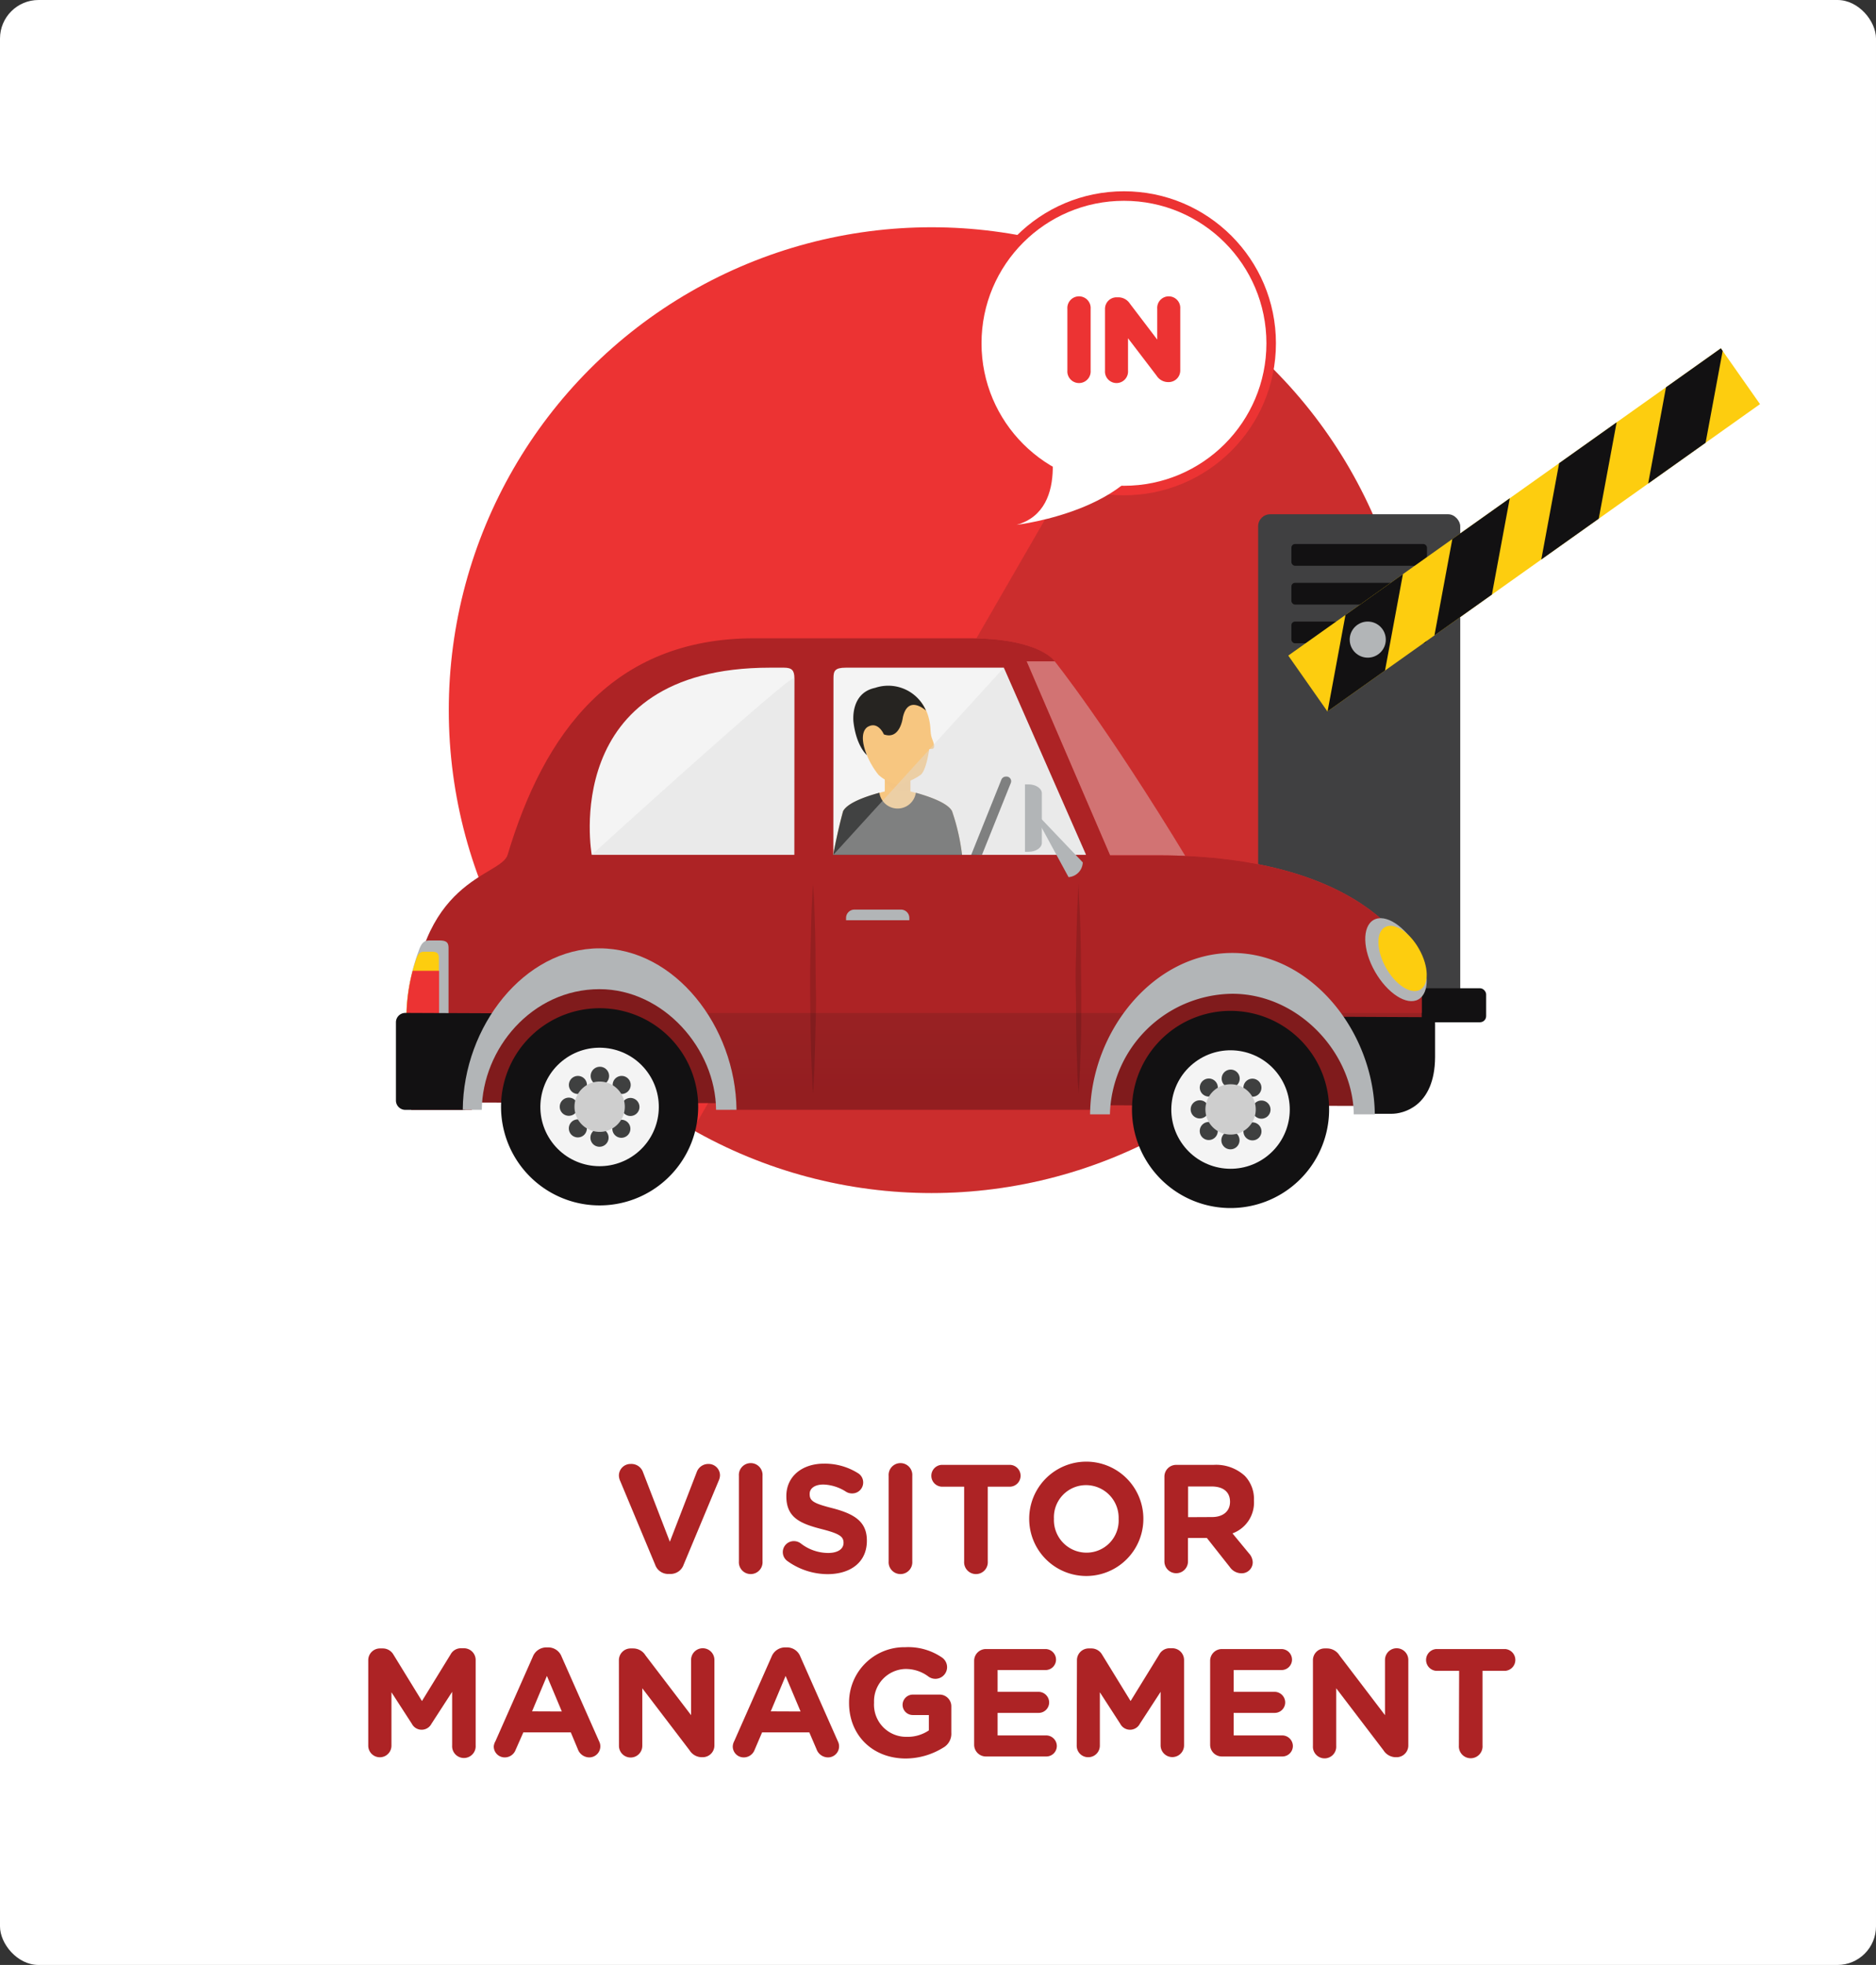 <svg xmlns="http://www.w3.org/2000/svg" xmlns:xlink="http://www.w3.org/1999/xlink" viewBox="0 0 305.66 320.08"><rect x="0" y="0" width="305.66" height="320.08" fill="#333333" stroke="none"/><defs><style>.cls-1{fill:none;}.cls-2{isolation:isolate;}.cls-3{fill:#fff;}.cls-27,.cls-4{fill:#ec3333;}.cls-5{clip-path:url(#clip-path);}.cls-16,.cls-6,.cls-8{fill:#121112;}.cls-6{opacity:0.15;}.cls-16,.cls-22,.cls-6{mix-blend-mode:multiply;}.cls-7{fill:#404041;}.cls-9{fill:#fdcd0f;}.cls-10{clip-path:url(#clip-path-2);}.cls-11{fill:#b2b5b7;}.cls-12{fill:#dddddc;opacity:0.4;}.cls-13{fill:url(#linear-gradient);}.cls-14{fill:#ad2325;}.cls-15{fill:#f4f4f4;}.cls-16{opacity:0.3;}.cls-17{fill:#120a0a;opacity:0.16;}.cls-18{fill:#801b1c;}.cls-19{fill:#3f4040;}.cls-20{fill:#cecece;}.cls-21,.cls-26{fill:#f7c680;}.cls-22{fill:#dcab8b;opacity:0.1;}.cls-23,.cls-25{fill:#414242;}.cls-24{fill:#262421;}.cls-25,.cls-26{fill-rule:evenodd;}.cls-27{stroke:#ec3333;stroke-miterlimit:10;}</style><clipPath id="clip-path"><circle class="cls-1" cx="151.78" cy="115.68" r="78.66"/></clipPath><clipPath id="clip-path-2"><polygon class="cls-1" points="286.76 65.83 216.28 115.89 209.9 106.79 280.38 56.74 286.76 65.83"/></clipPath><linearGradient id="linear-gradient" x1="149.3" y1="180.78" x2="149.3" y2="103.97" gradientUnits="userSpaceOnUse"><stop offset="0.03" stop-color="#cb2327"/><stop offset="0.62" stop-color="#e43636"/><stop offset="0.98" stop-color="#ee3d3c"/></linearGradient></defs><title>Asset 187</title><g class="cls-2"><g id="Layer_2" data-name="Layer 2"><g id="graphics"><rect class="cls-3" width="305.66" height="320.08" rx="6.28"/><circle class="cls-4" cx="151.78" cy="115.68" r="78.66"/><g class="cls-5"><rect class="cls-6" x="152.65" y="25.18" width="78.36" height="200.87" transform="translate(88.51 -79.08) rotate(30)"/></g><rect class="cls-7" x="204.99" y="83.77" width="32.93" height="82.75" rx="1.96"/><rect class="cls-8" x="200.76" y="160.98" width="41.38" height="5.54" rx="1"/><rect class="cls-8" x="210.41" y="88.62" width="22.09" height="3.54" rx="0.59"/><rect class="cls-8" x="210.41" y="94.94" width="22.09" height="3.54" rx="0.59"/><rect class="cls-8" x="210.41" y="101.25" width="22.09" height="3.54" rx="0.59"/><polygon class="cls-9" points="286.76 65.83 216.28 115.89 209.9 106.79 280.38 56.74 286.76 65.83"/><g class="cls-10"><polygon class="cls-8" points="229.62 87.93 223.58 120.45 215.99 117.57 222.03 85.04 229.62 87.93"/><polygon class="cls-8" points="247.03 75.56 240.99 108.09 233.4 105.2 239.44 72.68 247.03 75.56"/><polygon class="cls-8" points="264.44 63.2 258.4 95.73 250.81 92.84 256.84 60.31 264.44 63.2"/><polygon class="cls-8" points="281.85 50.84 275.81 83.36 268.22 80.48 274.25 47.95 281.85 50.84"/></g><circle class="cls-11" cx="222.85" cy="104.19" r="2.94"/><path class="cls-12" d="M166.31,107.65l5.53.07s8.3,10.29,21.68,32.36H166.31Z"/><path class="cls-13" d="M67,180.78h9.87l1.87-10.94h35.84L119,180.78h60.27l2.51-10.94H219.9l2.38,10.94h3.17l6.18-6.18V160.72c0-5-8.33-21.39-43-21.39h-7.79l-13.6-31.61h4.57s-2.35-3.75-14-3.75H122.93c-13.42,0-27.05,18.4-39,35.27-1.83,2.58-17,6.11-17,27.45Z"/><path class="cls-14" d="M188.66,139.33h-7.79l-13.6-31.61h4.57s-2.35-3.75-14-3.75H122.93c-23.14,0-34.3,15.5-40.22,35.27-1.09,3.64-15.06,3.64-15.75,27.45,0-.58,0-1.14,0-1.69H231.63v-4.28C231.63,155.74,223.3,139.33,188.66,139.33Z"/><path class="cls-15" d="M129.41,139.24h-33s-5.52-30.48,29.06-30.48h2.29c1.3,0,1.67.49,1.67,1.72Z"/><path class="cls-15" d="M135.78,139.24h41.16l-13.39-30.48H137.8c-1.79,0-2,.55-2,1.71Z"/><path class="cls-16" d="M67,165c0,.55,0,1.11,0,1.69v14.09h9.87l1.87-10.94h35.84L119,180.78h60.27l2.51-10.94H219.9l2.38,10.94h3.17l6.18-6.18V165Z"/><path class="cls-17" d="M175.7,143.94l.09,1.47c0,.94.12,2.27.17,3.87s.12,3.47.14,5.48.05,4.13.06,6.27,0,4.27,0,6.27-.11,3.88-.15,5.48-.14,2.93-.17,3.87l-.09,1.47s0-.54-.1-1.47-.13-2.27-.17-3.87-.12-3.47-.14-5.48,0-4.13-.06-6.27,0-4.27.06-6.27.1-3.88.14-5.48.14-2.93.18-3.87S175.7,143.94,175.7,143.94Z"/><path class="cls-17" d="M132.47,143.94s0,.54.09,1.47.12,2.27.17,3.87.12,3.47.14,5.48,0,4.13.06,6.27,0,4.27-.05,6.27-.11,3.88-.15,5.48-.14,2.93-.17,3.87-.09,1.47-.09,1.47l-.1-1.47c0-.94-.13-2.27-.17-3.87s-.12-3.47-.14-5.48S132,163.17,132,161s0-4.27.06-6.27.1-3.88.14-5.48.14-2.93.18-3.87Z"/><path class="cls-11" d="M148.16,149.9v-.37a1.36,1.36,0,0,0-1.36-1.36h-7.59a1.36,1.36,0,0,0-1.36,1.36v.37Z"/><path class="cls-11" d="M66.2,166.23a32.16,32.16,0,0,1,2-11.29c.45-1.33.89-1.74,1.75-1.74h1.68c1.2,0,1.45.41,1.45,1.24v11.79Z"/><path class="cls-9" d="M66.2,166.23a30.06,30.06,0,0,1,1.52-9.7c.34-1.14.69-1.5,1.35-1.5h1.3c.94,0,1.13.36,1.13,1.07v10.13Z"/><path class="cls-4" d="M67.24,158.14a30.18,30.18,0,0,0-1,8.09h5.3v-8.09Z"/><path class="cls-8" d="M76.91,179.27a1.52,1.52,0,0,1-1.53,1.52l-9.35,0a1.53,1.53,0,0,1-1.52-1.53l0-12.71A1.53,1.53,0,0,1,66.1,165l16.46.07a1.53,1.53,0,0,1,1.52,1.53Z"/><path class="cls-8" d="M222.26,181.43l4.5,0c1.82,0,7-1.17,7.06-9.2l0-6.53-19.23-.09Z"/><path class="cls-18" d="M97.73,159.45c-11.75,0-21.3,9-21.33,20.14l42.55.11C119,168.57,109.48,159.48,97.73,159.45Z"/><path class="cls-11" d="M97.67,154.48c-12.24,0-22.17,12.69-22.27,26.3h3.1c.1-9.94,8.18-19.65,19.17-19.65,10.43,0,18.92,9.71,19,19.65H120C119.85,167.17,109.92,154.48,97.67,154.48Z"/><path class="cls-8" d="M113.75,180.72a16.06,16.06,0,1,1-15.63-16.48A16.05,16.05,0,0,1,113.75,180.72Z"/><circle class="cls-15" cx="97.7" cy="180.3" r="9.65" transform="translate(-87.68 92.62) rotate(-36.23)"/><path class="cls-19" d="M92.71,178.8a1.48,1.48,0,1,1-1.51,1.44A1.48,1.48,0,0,1,92.71,178.8Z"/><path class="cls-19" d="M102.76,178.85a1.47,1.47,0,1,1-1.51,1.43A1.47,1.47,0,0,1,102.76,178.85Z"/><path class="cls-19" d="M96.2,185.29a1.48,1.48,0,1,1,1.44,1.51A1.47,1.47,0,0,1,96.2,185.29Z"/><path class="cls-19" d="M96.24,175.23a1.48,1.48,0,0,1,3,.08,1.48,1.48,0,0,1-3-.08Z"/><path class="cls-19" d="M93.11,182.77a1.47,1.47,0,1,1,0,2.08A1.48,1.48,0,0,1,93.11,182.77Z"/><path class="cls-19" d="M100.25,175.69a1.47,1.47,0,1,1,0,2.08A1.48,1.48,0,0,1,100.25,175.69Z"/><path class="cls-19" d="M100.17,184.88a1.47,1.47,0,1,1,2.08.06A1.47,1.47,0,0,1,100.17,184.88Z"/><path class="cls-19" d="M93.09,177.74a1.47,1.47,0,1,1,2.08.06A1.47,1.47,0,0,1,93.09,177.74Z"/><path class="cls-20" d="M101.8,180.38a4.1,4.1,0,1,1-4-4.2A4.11,4.11,0,0,1,101.8,180.38Z"/><path class="cls-18" d="M200.55,159.89c-11.75,0-21.3,9-21.33,20.15l42.56.11C221.81,169,212.3,159.92,200.55,159.89Z"/><path class="cls-11" d="M200.78,155.23c-12.73,0-23.06,12.68-23.17,26.29h3.23a20.18,20.18,0,0,1,19.94-19.64c10.85,0,19.68,9.71,19.79,19.64H224C223.84,167.91,213.51,155.23,200.78,155.23Z"/><path class="cls-8" d="M216.55,181.14a16.06,16.06,0,1,1-15.63-16.47A16.06,16.06,0,0,1,216.55,181.14Z"/><circle class="cls-15" cx="200.5" cy="180.72" r="9.65" transform="translate(-68.05 153.46) rotate(-36.23)"/><path class="cls-19" d="M195.51,179.23a1.48,1.48,0,1,1-1.51,1.43A1.48,1.48,0,0,1,195.51,179.23Z"/><path class="cls-19" d="M205.56,179.27a1.48,1.48,0,1,1-1.51,1.44A1.47,1.47,0,0,1,205.56,179.27Z"/><path class="cls-19" d="M199,185.71a1.48,1.48,0,1,1,1.44,1.51A1.48,1.48,0,0,1,199,185.71Z"/><path class="cls-19" d="M199.05,175.66a1.47,1.47,0,1,1,1.43,1.51A1.47,1.47,0,0,1,199.05,175.66Z"/><path class="cls-19" d="M195.91,183.19a1.47,1.47,0,1,1,0,2.09A1.48,1.48,0,0,1,195.91,183.19Z"/><path class="cls-19" d="M203.05,176.11a1.47,1.47,0,1,1-.05,2.09A1.48,1.48,0,0,1,203.05,176.11Z"/><path class="cls-19" d="M203,185.31a1.47,1.47,0,1,1,2.08.05A1.48,1.48,0,0,1,203,185.31Z"/><path class="cls-19" d="M195.89,178.17a1.47,1.47,0,1,1,2.08.05A1.48,1.48,0,0,1,195.89,178.17Z"/><path class="cls-20" d="M204.6,180.83a4.1,4.1,0,1,1-4-4.21A4.09,4.09,0,0,1,204.6,180.83Z"/><path class="cls-11" d="M230.89,154.39c2,3.58,2.11,7.34.21,8.41s-5.06-1-7.08-4.54-2.11-7.34-.21-8.41S228.87,150.82,230.89,154.39Z"/><path class="cls-9" d="M231.22,154.61c1.59,2.81,1.66,5.77.17,6.61s-4-.76-5.57-3.57-1.66-5.78-.17-6.62S229.64,151.79,231.22,154.61Z"/><path class="cls-12" d="M129.41,139.24h-33s33-30,33-28.76Z"/><path class="cls-21" d="M155.12,132.13c-1.19-2.26-8.87-3.67-8.87-3.67s-7.68,1.41-8.88,3.67c-.88,3.14-1.62,7.13-1.62,7.13h21A34.33,34.33,0,0,0,155.12,132.13Z"/><rect class="cls-21" x="144.16" y="123.86" width="4.18" height="7"/><path class="cls-22" d="M144.16,127.1c.37,1.08,1.89,1.7,3,1.7a3.87,3.87,0,0,0,1.17-.19v-4.75h-4.18Z"/><path class="cls-23" d="M155.12,132.13c-.69-1.32-3.6-2.35-5.9-3a3,3,0,0,1-5.94,0c-2.3.63-5.21,1.66-5.91,3-.88,3.14-1.62,7.13-1.62,7.13h21A34.33,34.33,0,0,0,155.12,132.13Z"/><path class="cls-21" d="M151.62,119.44c0-4.37-2.4-6.86-5.37-6.86s-5.87,2.78-5.87,7.16a13.08,13.08,0,0,0,2.74,6.46,6,6,0,0,0,3.12,1.54h0a8.46,8.46,0,0,0,3.85-1.59C151.1,125.1,151.62,121.12,151.62,119.44Z"/><path class="cls-21" d="M140.6,120.5a1.94,1.94,0,0,1,1.47-2.35,2.09,2.09,0,0,1,2.06,2,1.92,1.92,0,0,1-1.47,2.34A2.09,2.09,0,0,1,140.6,120.5Z"/><path class="cls-24" d="M141.24,123s-1.7-1.39-2.18-5.37c0,0-.61-4.71,3.52-5.58a6.69,6.69,0,0,1,8.29,3.7s-2.92-2.7-3.77,1.12c0,0-.43,3.71-3.09,2.76,0,0-.88-2.12-2.51-1.29C141.5,118.34,139.64,119,141.24,123Z"/><path class="cls-25" d="M160,139.24l4.71-11.74a.76.76,0,0,0-.78-1h0a.81.81,0,0,0-.77.49l-4.93,12.28Z"/><path class="cls-26" d="M151.61,118.81a4.49,4.49,0,0,0,.3,1.65s.68,1.57-.08,1.53c0,0-.69,0-.45.28s-2.38-.11-2.38-.11l.61-1,1-1.62Z"/><polygon class="cls-12" points="163.55 108.77 135.78 139.24 176.94 139.24 163.55 108.77"/><path class="cls-11" d="M169.1,133.67l5,9.21a2.5,2.5,0,0,0,2.32-2.4l-7.28-7.64Z"/><path class="cls-11" d="M167,138.75h.59c1.19,0,2.16-.65,2.16-1.45v-8.08c0-.8-1-1.45-2.16-1.45H167Z"/><circle class="cls-4" cx="183.13" cy="55.92" r="24.76"/><circle class="cls-3" cx="183.13" cy="55.92" r="23.21"/><path class="cls-3" d="M170.56,69.34s4.22,13.6-4.91,16.15c0,0,21.88-2.55,22.73-16.15Z"/><path class="cls-27" d="M174.41,50.29a1.4,1.4,0,1,1,2.79,0V60.38a1.4,1.4,0,1,1-2.79,0Z"/><path class="cls-27" d="M180.54,50.32a1.38,1.38,0,0,1,1.4-1.39h.29a1.76,1.76,0,0,1,1.45.81l5.37,7.06V50.27a1.38,1.38,0,1,1,2.75,0V60.35a1.38,1.38,0,0,1-1.39,1.39h-.09a1.72,1.72,0,0,1-1.45-.81l-5.58-7.31V60.4a1.38,1.38,0,1,1-2.75,0Z"/><path class="cls-14" d="M106.74,254.87l-5.67-13.58a2.31,2.31,0,0,1-.23-.92,1.89,1.89,0,0,1,1.93-1.9,2,2,0,0,1,2,1.35l4.37,11.32,4.42-11.45a2,2,0,0,1,1.85-1.22,1.86,1.86,0,0,1,1.9,1.85,2.26,2.26,0,0,1-.2.85l-5.72,13.7a2.26,2.26,0,0,1-2.18,1.52h-.25A2.25,2.25,0,0,1,106.74,254.87Z"/><path class="cls-14" d="M120.39,240.4a1.93,1.93,0,1,1,3.85,0v13.94a1.93,1.93,0,1,1-3.85,0Z"/><path class="cls-14" d="M128.27,254.27a1.79,1.79,0,0,1,1.07-3.23,1.89,1.89,0,0,1,1.1.35,7.33,7.33,0,0,0,4.47,1.58c1.58,0,2.53-.63,2.53-1.65v0c0-1-.6-1.48-3.53-2.23-3.52-.9-5.79-1.87-5.79-5.35v-.05c0-3.17,2.55-5.27,6.12-5.27a10.18,10.18,0,0,1,5.55,1.55,1.76,1.76,0,0,1,.85,1.52,1.78,1.78,0,0,1-1.8,1.78,1.81,1.81,0,0,1-1-.28,7.24,7.24,0,0,0-3.67-1.17c-1.48,0-2.25.67-2.25,1.52v.05c0,1.15.75,1.53,3.77,2.3,3.55.93,5.55,2.2,5.55,5.25v.05c0,3.48-2.65,5.43-6.42,5.43A11.28,11.28,0,0,1,128.27,254.27Z"/><path class="cls-14" d="M144.79,240.4a1.93,1.93,0,1,1,3.85,0v13.94a1.93,1.93,0,1,1-3.85,0Z"/><path class="cls-14" d="M157.09,242.17h-3.7a1.78,1.78,0,0,1,0-3.55h11.25a1.78,1.78,0,0,1,0,3.55h-3.7v12.17a1.93,1.93,0,1,1-3.85,0Z"/><path class="cls-14" d="M167.69,247.42v0a9.3,9.3,0,0,1,18.6-.05v.05a9.3,9.3,0,0,1-18.6,0Zm14.57,0v0a5.32,5.32,0,0,0-5.3-5.5,5.23,5.23,0,0,0-5.24,5.45v.05a5.31,5.31,0,0,0,5.29,5.5A5.23,5.23,0,0,0,182.26,247.42Z"/><path class="cls-14" d="M189.72,240.54a1.91,1.91,0,0,1,1.92-1.92h6.07a6.93,6.93,0,0,1,5.1,1.78,5.44,5.44,0,0,1,1.5,4v.05a5.35,5.35,0,0,1-3.5,5.33l2.68,3.25a2.24,2.24,0,0,1,.62,1.47,1.79,1.79,0,0,1-1.82,1.78,2.31,2.31,0,0,1-1.9-1l-3.75-4.75h-3.08v3.82a1.92,1.92,0,1,1-3.84,0Zm7.74,6.58c1.88,0,2.95-1,2.95-2.48v0c0-1.65-1.15-2.5-3-2.5h-3.83v5Z"/><path class="cls-14" d="M60,270.44a1.91,1.91,0,0,1,1.93-1.92h.42a2,2,0,0,1,1.75,1l4.65,7.57,4.67-7.6a1.9,1.9,0,0,1,1.73-1h.42a1.91,1.91,0,0,1,1.93,1.92v13.9a1.92,1.92,0,1,1-3.83,0v-8.72l-3.37,5.2a1.8,1.8,0,0,1-3.2,0l-3.32-5.13v8.7a1.89,1.89,0,0,1-3.78,0Z"/><path class="cls-14" d="M80.72,283.64l6.09-13.77a2.38,2.38,0,0,1,2.25-1.52h.23a2.33,2.33,0,0,1,2.22,1.52l6.1,13.77A1.8,1.8,0,0,1,96,286.27a2,2,0,0,1-1.85-1.33L93,282.19H85.27L84,285.07a1.88,1.88,0,0,1-1.77,1.2,1.78,1.78,0,0,1-1.78-1.8A2,2,0,0,1,80.72,283.64Zm10.82-4.85L89.11,273l-2.42,5.77Z"/><path class="cls-14" d="M100.84,270.44a1.91,1.91,0,0,1,1.93-1.92h.4a2.36,2.36,0,0,1,2,1.13l7.43,9.74v-9a1.9,1.9,0,0,1,3.8,0v13.92a1.91,1.91,0,0,1-1.93,1.93h-.12a2.36,2.36,0,0,1-2-1.13l-7.7-10.1v9.38a1.9,1.9,0,1,1-3.8,0Z"/><path class="cls-14" d="M119.62,283.64l6.09-13.77a2.38,2.38,0,0,1,2.25-1.52h.23a2.33,2.33,0,0,1,2.22,1.52l6.1,13.77a1.8,1.8,0,0,1-1.62,2.63,2,2,0,0,1-1.85-1.33l-1.18-2.75h-7.69l-1.23,2.88a1.88,1.88,0,0,1-1.77,1.2,1.78,1.78,0,0,1-1.78-1.8A2,2,0,0,1,119.62,283.64Zm10.82-4.85L128,273l-2.42,5.77Z"/><path class="cls-14" d="M138.34,277.42v-.05a9,9,0,0,1,9.17-9.05,9.72,9.72,0,0,1,6,1.7,1.93,1.93,0,0,1,.8,1.55,1.91,1.91,0,0,1-3.08,1.5,6.11,6.11,0,0,0-3.82-1.2,5.26,5.26,0,0,0-5,5.45v.05a5.24,5.24,0,0,0,5.3,5.55,6.17,6.17,0,0,0,3.63-1.05v-2.5h-2.6a1.66,1.66,0,0,1-1.68-1.65,1.68,1.68,0,0,1,1.68-1.68h4.4A1.91,1.91,0,0,1,155,278v4.25a2.6,2.6,0,0,1-1.35,2.45,11.67,11.67,0,0,1-6.12,1.75C142.09,286.42,138.34,282.59,138.34,277.42Z"/><path class="cls-14" d="M158.72,284.19V270.54a1.91,1.91,0,0,1,1.92-1.92h9.7a1.73,1.73,0,0,1,1.72,1.72,1.7,1.7,0,0,1-1.72,1.7h-7.8v3.55h6.67a1.74,1.74,0,0,1,1.73,1.73,1.71,1.71,0,0,1-1.73,1.7h-6.67v3.67h7.92a1.74,1.74,0,0,1,1.73,1.73,1.71,1.71,0,0,1-1.73,1.7h-9.82A1.91,1.91,0,0,1,158.72,284.19Z"/><path class="cls-14" d="M175.47,270.44a1.91,1.91,0,0,1,1.92-1.92h.42a2,2,0,0,1,1.75,1l4.65,7.57,4.68-7.6a1.9,1.9,0,0,1,1.72-1H191a1.91,1.91,0,0,1,1.92,1.92v13.9a1.91,1.91,0,1,1-3.82,0v-8.72l-3.38,5.2a1.8,1.8,0,0,1-3.2,0l-3.32-5.13v8.7a1.88,1.88,0,0,1-1.9,1.88,1.86,1.86,0,0,1-1.87-1.88Z"/><path class="cls-14" d="M197.17,284.19V270.54a1.91,1.91,0,0,1,1.92-1.92h9.7a1.73,1.73,0,0,1,1.72,1.72,1.7,1.7,0,0,1-1.72,1.7H201v3.55h6.67a1.74,1.74,0,0,1,1.73,1.73,1.71,1.71,0,0,1-1.73,1.7H201v3.67h7.92a1.74,1.74,0,0,1,1.73,1.73,1.71,1.71,0,0,1-1.73,1.7h-9.82A1.91,1.91,0,0,1,197.17,284.19Z"/><path class="cls-14" d="M213.92,270.44a1.91,1.91,0,0,1,1.92-1.92h.4a2.39,2.39,0,0,1,2,1.13l7.42,9.74v-9a1.9,1.9,0,0,1,3.8,0v13.92a1.91,1.91,0,0,1-1.92,1.93h-.13a2.39,2.39,0,0,1-2-1.13l-7.7-10.1v9.38a1.9,1.9,0,1,1-3.79,0Z"/><path class="cls-14" d="M237.74,272.17H234a1.78,1.78,0,0,1,0-3.55h11.25a1.78,1.78,0,0,1,0,3.55h-3.7v12.17a1.93,1.93,0,1,1-3.85,0Z"/></g></g></g></svg>